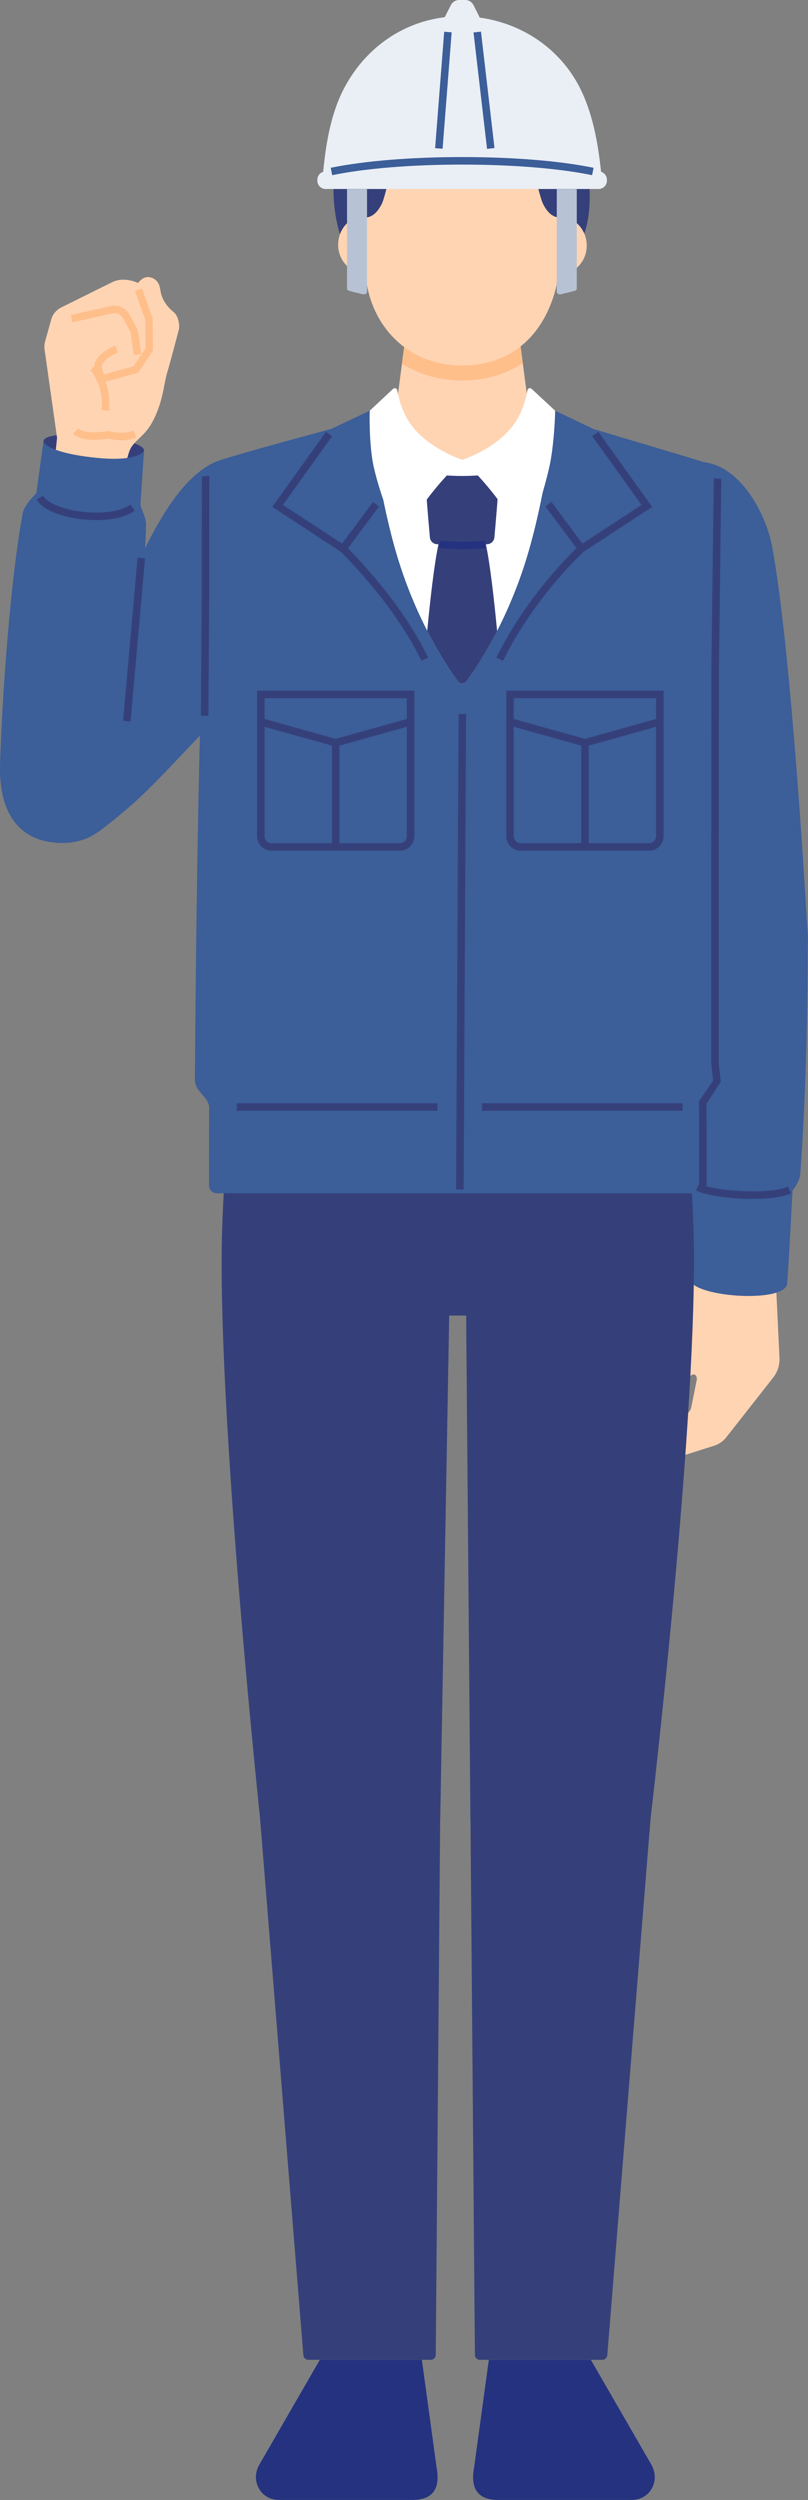 <svg width="97" height="300" viewBox="0 0 97 300" fill="none" xmlns="http://www.w3.org/2000/svg">
<rect x="0" y="0" width="97" height="300" fill="#808080" stroke="none"/>
<g clip-path="url(#clip0_1545_27060)">
<path d="M83.444 151.516C83.444 151.516 81.264 153.893 80.405 155.481C79.13 157.832 77.957 161.049 77.655 163.898C77.352 166.747 76.361 168.658 76.02 169.429C74.843 172.114 78.305 173.96 80.069 170.428C80.666 169.227 81.764 167.127 82.361 165.813C82.861 164.711 83.697 164.681 83.652 165.55L82.982 168.897C82.903 169.284 82.63 169.607 82.252 169.755L77.481 171.62C76.421 172.034 75.869 173.166 76.209 174.226C76.576 175.369 77.836 176 79.002 175.631L85.736 173.485C86.315 173.299 86.822 172.95 87.189 172.479L92.838 165.288C93.345 164.631 93.606 163.826 93.576 163.006L93.043 151.706L83.44 151.519L83.444 151.516Z" fill="#FFD4B3"/>
<path d="M94.499 154.015C94.745 150.801 95.142 142.863 95.142 142.863C95.142 142.863 95.997 141.875 96.073 140.861C97.03 127.647 96.962 114.698 96.966 112.316C96.989 104.025 86.285 105.612 84.734 113.562C84.234 116.13 83.243 124.418 83.073 130.138C82.974 133.393 83.054 141.788 83.054 141.788C83.054 141.788 82.743 149.377 82.743 153.365C82.743 155.659 94.31 156.487 94.499 154.015Z" fill="#3C5E99"/>
<path d="M52.437 296.278L50.644 283.181H38.396L31.147 295.735C30.772 296.38 30.621 297.148 30.791 297.873C31.075 299.085 32.089 300.008 33.534 299.996H49.542C51.65 299.981 52.887 298.952 52.441 296.274L52.437 296.278Z" fill="#243280"/>
<path d="M30.076 120.821C30.076 120.821 27.166 130.815 26.663 147.672C26.02 169.201 31.245 218.427 31.245 218.427H52.849L53.996 153.973L30.076 120.821Z" fill="#35407A"/>
<path d="M37.022 283.181H51.714C52.043 283.181 52.312 282.915 52.312 282.585L52.842 218.431C52.898 214.253 31.343 213.588 31.237 218.431L36.417 282.623C36.44 282.938 36.701 283.181 37.015 283.181H37.022Z" fill="#35407A"/>
<path d="M56.89 296.278L58.684 283.181H70.931L78.18 295.735C78.555 296.38 78.706 297.148 78.536 297.873C78.252 299.085 77.238 300.008 75.793 299.996H59.785C57.677 299.981 56.44 298.952 56.886 296.274L56.89 296.278Z" fill="#243280"/>
<path d="M79.849 120.821C79.849 120.821 82.759 130.815 83.262 147.672C83.905 169.201 78.078 218.427 78.078 218.427H56.474L55.929 153.973L79.849 120.821Z" fill="#35407A"/>
<path d="M72.301 283.181H57.609C57.28 283.181 57.011 282.915 57.011 282.585L56.482 218.431C56.425 214.253 77.98 213.588 78.086 218.431L72.906 282.623C72.883 282.938 72.622 283.181 72.308 283.181H72.301Z" fill="#35407A"/>
<path d="M30.076 142.825V120.825H79.849V142.825C79.849 151.132 73.141 157.867 64.866 157.867H45.062C36.788 157.867 30.079 151.132 30.079 142.825H30.076Z" fill="#35407A"/>
<path d="M55.486 82.428C55.486 82.428 50.431 76.297 47.507 66.16C45.176 58.077 44.393 49.28 44.393 49.28H66.637C66.637 49.28 65.797 58.077 63.466 66.16C60.545 76.297 55.486 82.428 55.486 82.428Z" fill="white"/>
<path d="M47.132 52.189L48.767 39.753H62.255L63.89 52.189C64.151 54.168 59.785 55.167 55.502 55.186C51.219 55.205 46.867 54.206 47.132 52.189Z" fill="#FFD4B3"/>
<path d="M41.283 29.377C41.283 29.377 39.3 25.217 40.337 19.471C41.306 14.103 45.853 7.407 52.342 6.871C54.446 6.697 55.57 8.018 55.57 8.018C55.57 8.018 56.83 6.822 58.43 6.871C65.025 7.08 69.652 14.202 70.462 19.471C71.62 27.041 69.425 29.377 69.425 29.377H41.283Z" fill="#35407A"/>
<path d="M44.336 32.951C42.217 32.977 40.617 31.393 40.594 29.418C40.572 27.443 42.062 25.745 44.37 25.799L44.336 32.951Z" fill="#FFD4B3"/>
<path d="M66.659 33.053C68.778 33.099 70.394 31.534 70.436 29.559C70.477 27.584 69.001 25.871 66.694 25.905L66.659 33.057V33.053Z" fill="#FFD4B3"/>
<path d="M48.77 39.753H62.259L62.762 43.578C60.708 44.934 58.233 45.664 55.456 45.664H55.377C52.724 45.652 50.295 44.931 48.256 43.651L48.767 39.753H48.77Z" fill="#FFBF8B"/>
<path d="M66.818 34.234C65.505 39.875 61.673 43.886 55.384 43.855C49.096 43.825 44.957 39.419 44.041 34.124L43.523 22.923C43.534 20.382 46.258 13.093 55.498 13.138C64.665 13.184 67.511 20.481 67.499 23.033L66.818 34.234Z" fill="#FFD4B3"/>
<path d="M67.794 23.299C67.337 21.514 66.553 16.789 63.833 13.917C60.545 10.449 55.789 11.999 55.52 12.09C55.248 11.999 50.481 10.449 47.193 13.917C44.472 16.785 43.689 21.514 43.231 23.299C42.77 25.103 41.426 23.55 41.426 23.55C41.426 23.55 41.65 25.464 43.019 25.965C43.704 26.216 44.904 26.368 45.842 24.442C46.368 23.36 47.109 18.775 48.619 16.557C50.303 14.081 53.307 13.925 55.074 14.597C55.233 14.658 55.793 14.662 55.944 14.605C57.707 13.925 60.715 14.073 62.403 16.557C63.909 18.775 64.65 23.36 65.18 24.442C66.118 26.368 67.318 26.216 68.002 25.965C69.376 25.468 69.595 23.55 69.595 23.55C69.595 23.55 68.252 25.103 67.791 23.299H67.794Z" fill="#35407A"/>
<path d="M52.399 65.301C54.446 65.518 56.516 65.518 58.562 65.301C58.986 65.256 59.315 64.91 59.353 64.484C59.561 62.156 59.751 59.824 59.921 57.492C59.947 57.108 59.611 56.8 59.232 56.854C56.746 57.203 54.215 57.203 51.729 56.854C51.347 56.8 51.01 57.108 51.041 57.492C51.211 59.824 51.4 62.152 51.608 64.484C51.646 64.91 51.975 65.256 52.399 65.301Z" fill="#35407A"/>
<path d="M55.967 81.801C55.729 82.124 55.244 82.124 55.006 81.801C54.283 80.825 52.838 78.728 51.287 75.701C51.646 71.948 52.13 67.652 52.641 65.297C52.846 64.355 54.155 63.88 55.468 63.873C55.468 63.873 55.479 63.873 55.483 63.873C55.486 63.873 55.494 63.873 55.498 63.873C56.811 63.88 58.12 64.355 58.324 65.297C58.835 67.656 59.319 71.963 59.679 75.72C58.131 78.739 56.69 80.828 55.967 81.801Z" fill="#35407A"/>
<path d="M55.483 65.912C56.421 65.912 57.359 65.867 58.29 65.78L58.207 64.879C56.41 65.05 54.59 65.05 52.792 64.879L52.709 65.78C53.632 65.867 54.559 65.909 55.486 65.909L55.483 65.912Z" fill="#243280"/>
<path d="M26.599 55.171C27.113 54.992 30.659 53.913 39.769 51.471L44.393 49.283C44.393 49.283 45.176 58.08 47.507 66.163C49.887 74.413 53.678 80.008 55.006 81.805C55.244 82.127 55.725 82.127 55.967 81.805C57.295 80.008 61.086 74.409 63.466 66.163C65.797 58.08 66.637 49.283 66.637 49.283L71.207 51.471C71.207 51.471 83.935 55.258 84.533 55.467C84.533 55.467 85.903 104.708 86.069 129.531C86.077 130.659 84.359 131.43 84.367 132.448C84.401 137.218 84.385 140.736 84.374 142.297C84.374 142.794 83.969 143.189 83.474 143.189H26.001C25.505 143.189 25.104 142.791 25.1 142.293C25.089 140.785 25.078 137.462 25.108 132.957C25.116 131.597 23.386 131.084 23.398 129.527C23.477 118.048 23.655 101.438 24.033 86.841C24.472 69.821 26.599 55.171 26.599 55.171Z" fill="#3C5E99"/>
<path d="M47.189 46.666L44.393 49.28C44.355 49.337 44.294 53.53 44.87 56.048C45.569 59.114 46.826 62.312 47.681 64.074C47.893 64.511 48.517 64.507 48.721 64.067C50.972 59.247 55.505 55.179 55.505 55.179C55.505 55.179 51.642 53.952 49.459 51.118C48.282 49.595 47.843 47.741 47.688 46.83C47.647 46.594 47.363 46.499 47.189 46.663V46.666Z" fill="white"/>
<path d="M63.822 46.662L66.637 49.279C66.674 49.336 66.523 53.53 65.944 56.048C65.244 59.113 64.181 62.315 63.326 64.078C63.114 64.514 62.493 64.511 62.285 64.07C60.034 59.25 55.502 55.182 55.502 55.182C55.502 55.182 59.364 53.955 61.548 51.122C62.724 49.595 63.163 47.741 63.318 46.83C63.36 46.594 63.644 46.499 63.818 46.658L63.822 46.662Z" fill="white"/>
<path d="M92.671 65.479C95.127 78.568 96.966 112.317 96.966 112.317C97.654 117.824 86.3 120.247 85.188 114.489L79.243 68.712C78.237 64.404 76.213 53.815 84.983 55.543C89.24 56.382 92.025 62.027 92.671 65.479Z" fill="#3C5E99"/>
<path d="M14.325 72.491C9.622 81.497 0.231 90.431 0.231 90.431C-1.23 100.565 9.519 101.632 12.07 99.642C17.968 95.034 17.745 94.746 29.871 82.12C29.871 82.12 32.849 52.934 26.311 55.255C20.072 57.469 15.997 69.301 14.328 72.491H14.325Z" fill="#3C5E99"/>
<path d="M5.221 52.971C5.244 53.61 7 54.909 11.487 55.197C15.1 55.429 17.295 54.692 17.295 54.05C17.295 53.408 15.059 52.611 11.139 52.265C6.693 51.87 5.199 52.421 5.221 52.971Z" fill="#35407A"/>
<path d="M5.721 62.604C6.167 58.87 6.852 52.561 6.852 52.561L5.342 41.865C5.308 41.565 5.331 41.265 5.414 40.976L6.148 38.348C6.322 37.717 6.757 37.193 7.34 36.901C9.149 36.001 13.05 34.063 13.541 33.832C14.957 33.159 16.568 33.957 16.568 33.957C16.568 33.957 17.177 33.099 17.976 33.266C18.54 33.383 19.107 33.748 19.243 34.766C19.451 36.316 20.511 37.178 20.885 37.486C21.392 37.904 21.627 39.009 21.449 39.643C21.449 39.643 20.386 43.681 20.057 44.763C19.728 45.846 19.618 47.529 18.861 49.42C17.783 52.121 16.758 52.288 15.823 53.572C14.888 54.855 14.537 60.504 14.506 61.518C14.366 66.106 5.286 66.243 5.721 62.6V62.604Z" fill="#FFD4B3"/>
<path d="M12.1 45.971L16.602 44.729L18.381 42.051L18.32 38.158L17.045 34.61L16.198 34.918L17.42 38.325L17.473 41.785L16.035 43.95L12.497 44.927C12.323 44.581 12.13 44.049 12.293 43.711C12.645 42.982 13.761 42.458 14.162 42.313L13.867 41.462C13.795 41.489 12.073 42.101 11.487 43.316C10.999 44.319 11.82 45.572 11.915 45.709L12.096 45.975L12.1 45.971Z" fill="#FFBF8B"/>
<path d="M16.058 42.606L16.947 42.481L16.546 39.583L15.551 37.756C15.112 36.95 14.181 36.525 13.284 36.726L8.498 37.801L8.695 38.682L13.481 37.608C13.988 37.494 14.514 37.733 14.764 38.189L15.679 39.871L16.058 42.606Z" fill="#FFBF8B"/>
<path d="M14.578 52.839C15.233 52.839 15.838 52.724 16.387 52.493L16.038 51.661C15.259 51.988 14.321 52.022 13.246 51.771L13.163 51.752C13.046 51.726 12.917 51.741 12.603 51.779C11.854 51.866 10.095 52.075 9.395 51.399L8.77 52.048C9.777 53.021 11.755 52.785 12.709 52.671C12.822 52.656 12.951 52.641 13.012 52.637L13.038 52.645C13.575 52.774 14.09 52.835 14.578 52.835V52.839Z" fill="#FFBF8B"/>
<path d="M14.976 92.809C15.07 90.788 17.215 73.939 17.533 63.022C17.564 61.955 16.829 60.983 16.864 60.462C17.015 58.126 17.295 54.058 17.295 54.058C17.295 54.058 16.773 55.551 11.044 54.882C5.464 54.233 5.221 52.976 5.221 52.976L4.366 59.186C4.366 59.186 2.917 60.546 2.724 61.598C0.867 71.853 0.087 88.008 0.004 91.897C-0.11 97.169 1.99 100.971 7.155 101.154C11.945 101.325 14.741 97.769 14.972 92.809H14.976Z" fill="#3C5E99"/>
<path d="M13.076 49.306C13.458 45.899 11.578 43.886 11.498 43.802L10.848 44.425C10.848 44.425 12.516 46.237 12.183 49.207L13.076 49.306Z" fill="#FFBF8B"/>
<path d="M60.783 86.966V82.879H79.664V86.966L70.224 89.602L60.783 86.966ZM78.763 83.78H61.68V86.279L70.22 88.664L78.759 86.279V83.78H78.763Z" fill="#35407A"/>
<path d="M62.516 102.08H77.927C78.884 102.08 79.66 101.298 79.66 100.341V86.625H78.759V100.341C78.759 100.804 78.385 101.18 77.923 101.18H62.513C62.051 101.18 61.676 100.804 61.676 100.341V86.625H60.776V100.341C60.776 101.302 61.555 102.08 62.509 102.08H62.516Z" fill="#35407A"/>
<path d="M70.674 89.132H69.773V101.716H70.674V89.132Z" fill="#35407A"/>
<path d="M30.863 86.966V82.879H49.743V86.966L40.303 89.602L30.863 86.966ZM48.842 83.78H31.759V86.279L40.299 88.664L48.839 86.279V83.78H48.842Z" fill="#35407A"/>
<path d="M32.596 102.08H48.006C48.964 102.08 49.739 101.298 49.739 100.341V86.625H48.839V100.341C48.839 100.804 48.464 101.18 48.002 101.18H32.592C32.13 101.18 31.756 100.804 31.756 100.341V86.625H30.855V100.341C30.855 101.302 31.635 102.08 32.588 102.08H32.596Z" fill="#35407A"/>
<path d="M40.753 89.132H39.852V101.716H40.753V89.132Z" fill="#35407A"/>
<path d="M54.756 142.737H55.657L55.956 85.683H55.055L54.756 142.737Z" fill="#35407A"/>
<path d="M52.509 132.391H28.43V133.295H52.509V132.391Z" fill="#35407A"/>
<path d="M81.945 132.391H57.866V133.295H81.945V132.391Z" fill="#35407A"/>
<path d="M50.59 79.302L51.4 78.91C48.407 72.658 43.053 67.09 41.767 65.799L45.501 60.777L44.783 60.238L40.575 65.894L40.863 66.171C40.927 66.232 47.265 72.347 50.59 79.302Z" fill="#35407A"/>
<path d="M40.923 66.22L41.415 65.464L33.965 60.591L39.872 52.345L39.141 51.817L32.687 60.83L40.923 66.22Z" fill="#35407A"/>
<path d="M60.382 79.305C64.219 71.541 70.046 66.231 70.106 66.178L70.413 65.901L66.198 60.234L65.479 60.773L69.209 65.787C67.95 66.999 62.997 72.001 59.584 78.903L60.39 79.305H60.382Z" fill="#35407A"/>
<path d="M70.049 66.22L78.29 60.83L71.832 51.817L71.101 52.345L77.011 60.591L69.558 65.464L70.049 66.22Z" fill="#35407A"/>
<path d="M84.824 142.301C84.836 140.648 84.817 132.444 84.817 132.444L86.519 129.827V129.781L86.281 127.537L86.3 80.794L86.588 57.472L85.691 57.397L85.4 80.76L85.381 127.586L85.611 129.679L83.913 132.148C83.913 132.148 83.931 140.645 83.92 142.293L84.821 142.301H84.824Z" fill="#35407A"/>
<path d="M90.371 143.869C92.27 143.869 94.034 143.664 94.968 143.201L94.567 142.392C92.74 143.303 86.092 143.083 83.95 142.039L83.557 142.851C84.847 143.482 87.738 143.873 90.371 143.873V143.869Z" fill="#35407A"/>
<path d="M25.021 85.903L25.119 71.132L25.127 57.097L24.234 57.173L24.219 71.158L24.12 85.88L25.021 85.903Z" fill="#35407A"/>
<path d="M11.536 62.414C13.284 62.414 15.025 62.099 16.179 61.301L15.668 60.557C14.041 61.685 10.768 61.711 8.377 61.157C6.742 60.777 5.543 60.154 5.172 59.493L4.389 59.934C5.074 61.157 7.056 61.776 8.176 62.034C9.183 62.266 10.363 62.41 11.54 62.41L11.536 62.414Z" fill="#35407A"/>
<path d="M16.515 66.924L14.777 86.507L15.674 86.587L17.412 67.004L16.515 66.924Z" fill="#35407A"/>
<path d="M71.865 20.576H39.092C38.542 20.576 38.097 21.023 38.097 21.575V21.681C38.097 22.233 38.542 22.68 39.092 22.68H71.865C72.415 22.68 72.861 22.233 72.861 21.681V21.575C72.861 21.023 72.415 20.576 71.865 20.576Z" fill="#EAEFF6"/>
<path d="M72.263 21.662C71.968 18.688 71.48 13.94 69.376 10.088C67.185 6.085 63.053 2.883 57.594 2.112L56.856 0.634C56.663 0.243 56.277 0 55.857 0H55.112C54.696 0 54.31 0.243 54.117 0.631L53.39 2.066C47.518 2.788 43.254 6.571 41.082 11.042C39.338 14.635 38.963 18.878 38.699 21.631L72.263 21.662Z" fill="#EAEFF6"/>
<path d="M43.53 35.306L41.934 34.91C41.771 34.869 41.661 34.759 41.661 34.63V22.688H44.06V35.028C44.06 35.23 43.791 35.374 43.534 35.309L43.53 35.306Z" fill="#B7C3D5"/>
<path d="M67.371 35.306L68.967 34.91C69.13 34.869 69.24 34.759 69.24 34.63V22.688H66.841V35.028C66.841 35.23 67.11 35.374 67.367 35.309L67.371 35.306Z" fill="#B7C3D5"/>
<path d="M57.74 3.792L56.845 3.897L58.47 17.867L59.364 17.762L57.74 3.792Z" fill="#3C5E99"/>
<path d="M53.325 3.81L52.234 17.783L53.132 17.854L54.222 3.881L53.325 3.81Z" fill="#3C5E99"/>
<path d="M71.079 21.02C67.079 20.203 61.54 19.751 55.479 19.751C49.417 19.751 43.878 20.203 39.879 21.02L39.701 20.135C43.757 19.307 49.361 18.847 55.479 18.847C61.597 18.847 67.204 19.303 71.26 20.135L71.082 21.02H71.079Z" fill="#3C5E99"/>
</g>
<defs>
<clipPath id="clip0_1545_27060">
<rect width="97" height="300" fill="white"/>
</clipPath>
</defs>
</svg>
